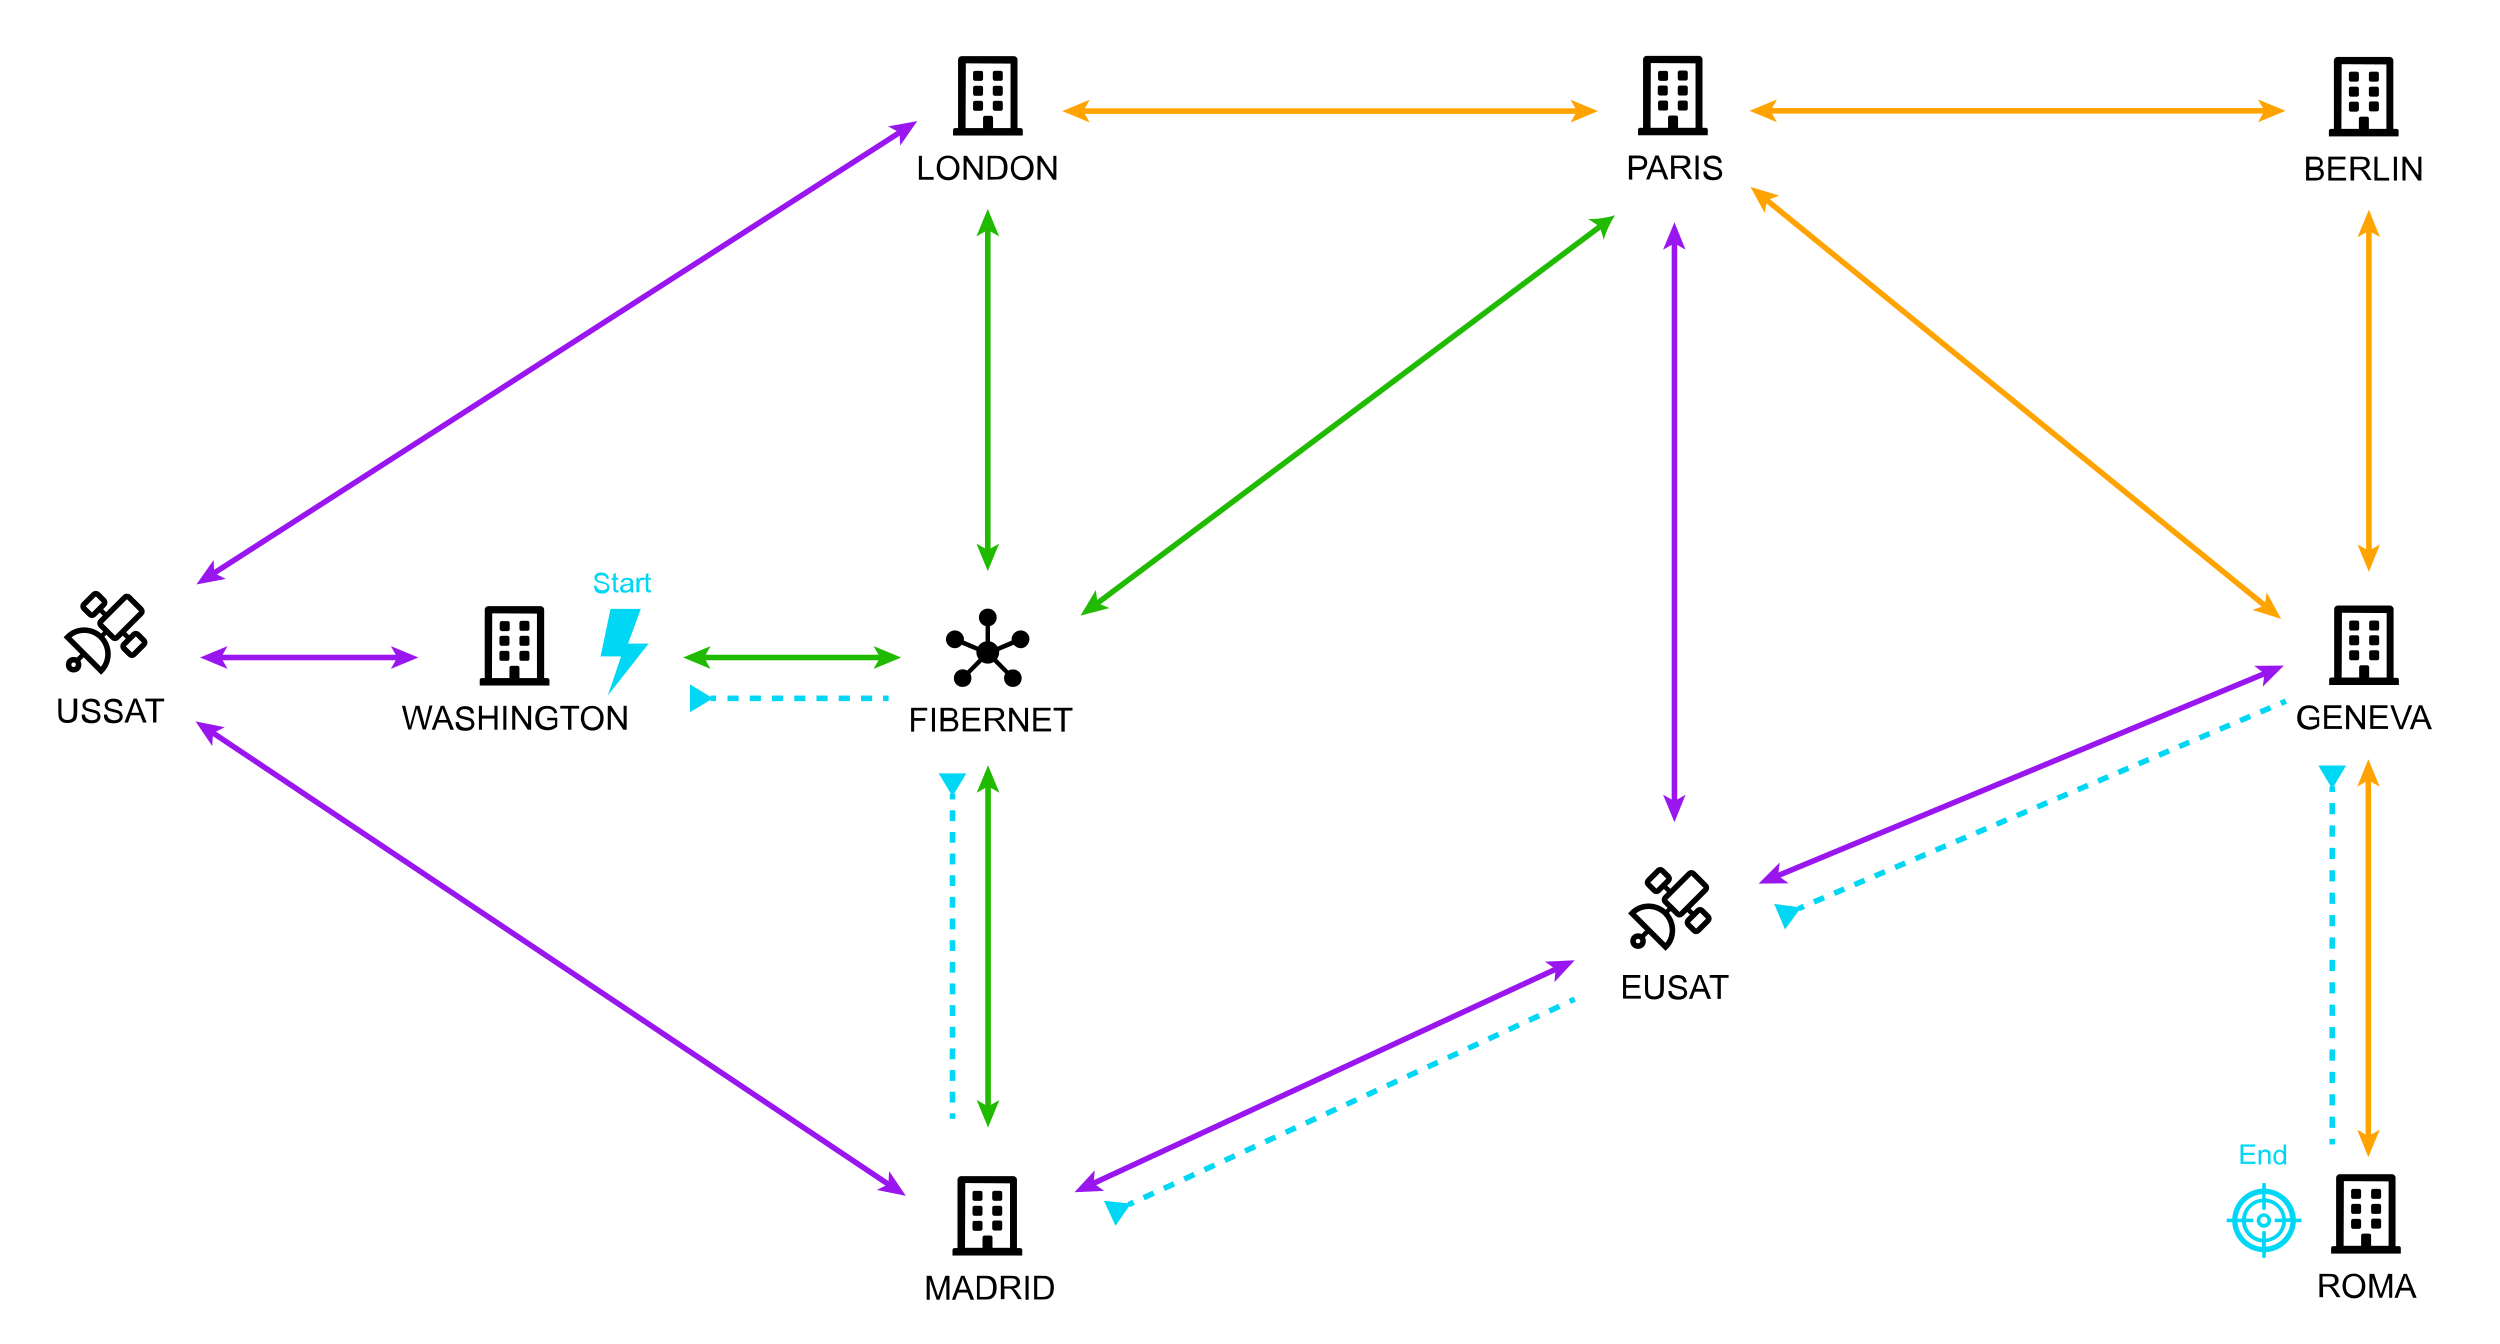 <?xml version="1.0" encoding="utf-8"?>
<!-- Generator: Adobe Illustrator 23.0.3, SVG Export Plug-In . SVG Version: 6.00 Build 0)  -->
<svg version="1.1" id="OBJECTS" xmlns="http://www.w3.org/2000/svg" xmlns:xlink="http://www.w3.org/1999/xlink" x="0px" y="0px"
	 viewBox="0 0 900 484" style="enable-background:new 0 0 900 484;" xml:space="preserve">
<style type="text/css">
	.st0{fill:none;stroke:#000000;stroke-width:2;stroke-miterlimit:10;}
	.st1{fill:#00D7F4;}
	.st2{enable-background:new    ;}
	.st3{fill:none;stroke:#9A16EF;stroke-width:2;stroke-miterlimit:10;}
	.st4{fill:#9A16EF;}
	.st5{fill:none;stroke:#FFA300;stroke-width:2;stroke-miterlimit:10;}
	.st6{fill:#FFA300;}
	.st7{fill:none;stroke:#20BA00;stroke-width:2;stroke-miterlimit:10;}
	.st8{fill:#20BA00;}
	.st9{fill:none;stroke:#00D7F4;stroke-width:2;stroke-miterlimit:10;}
	.st10{fill:none;stroke:#00D7F4;stroke-width:2;stroke-miterlimit:10;stroke-dasharray:4.02,4.02;}
	.st11{fill:none;stroke:#00D7F4;stroke-width:2;stroke-miterlimit:10;stroke-dasharray:3.897,3.897;}
	.st12{fill:none;stroke:#00D7F4;stroke-width:2;stroke-miterlimit:10;stroke-dasharray:3.97,3.97;}
	.st13{fill:none;stroke:#00D7F4;stroke-width:2;stroke-miterlimit:10;stroke-dasharray:4.032,4.032;}
	.st14{fill:none;stroke:#00D7F4;stroke-width:2;stroke-miterlimit:10;stroke-dasharray:4.005,4.005;}
</style>
<title>details-2-office-team-work</title>
<g>
	<g>
		<path class="st0" d="M30.2,219l2.2,2.2c0.4,0.4,1,0.4,1.4,0l3.6-3.6c0.4-0.4,0.4-1,0-1.4l-2.2-2.2c-0.4-0.4-1-0.4-1.4,0l-3.6,3.6
			C29.8,218,29.8,218.6,30.2,219z"/>
		<path class="st0" d="M36.3,225.1l4.4,4.4c0.4,0.4,1,0.4,1.4,0l8.7-8.7c0.4-0.4,0.4-1,0-1.4l-4.4-4.4c-0.4-0.4-1-0.4-1.4,0
			l-8.7,8.7C35.9,224.1,35.9,224.7,36.3,225.1z"/>
		<path class="st0" d="M44.6,233.4l2.2,2.2c0.4,0.4,1,0.4,1.4,0l3.6-3.6c0.4-0.4,0.4-1,0-1.4l-2.2-2.2c-0.4-0.4-1-0.4-1.4,0
			l-3.6,3.6C44.2,232.4,44.2,233,44.6,233.4z"/>
	</g>
	<rect x="36.2" y="218.7" transform="matrix(0.707 -0.707 0.707 0.707 -145.033 90.759)" width="1.7" height="3.5"/>
	<rect x="44.5" y="227" transform="matrix(0.707 -0.707 0.707 0.707 -148.48 99.064)" width="1.7" height="3.5"/>
	<rect x="35.5" y="227.6" transform="matrix(0.707 -0.707 0.707 0.707 -150.569 93.27)" width="3.6" height="1.6"/>
	<path class="st0" d="M36.4,229.4c-3.4-3.4-8.8-3.4-12.1,0l12.1,12.1C39.7,238.2,39.7,232.8,36.4,229.4z"/>
	<rect x="27.7" y="235.4" transform="matrix(0.707 -0.707 0.707 0.707 -158.461 89.972)" width="3.4" height="1.7"/>
	<circle class="st0" cx="26.5" cy="239.3" r="1.8"/>
</g>
<path class="st1" d="M815,442c-1.4,0-2.6-1.2-2.6-2.6s1.2-2.6,2.6-2.6c1.4,0,2.6,1.2,2.6,2.6S816.5,442,815,442z M815,438
	c-0.7,0-1.3,0.6-1.3,1.3c0,0.7,0.6,1.3,1.3,1.3s1.3-0.6,1.3-1.3S815.7,438,815,438z"/>
<path class="st1" d="M826.5,438.7c-0.3-5.8-5-10.4-10.8-10.8v-2h-1.3v2c-5.8,0.3-10.4,5-10.8,10.8h-2v1.3h2
	c0.3,5.8,5,10.4,10.8,10.8v2h1.3v-2c5.8-0.3,10.4-5,10.8-10.8h2v-1.3H826.5z M821.6,440c-0.3,3.1-2.8,5.6-5.9,5.9v-2.7h-1.3v2.7
	c-3.1-0.3-5.6-2.8-5.9-5.9h2.7v-1.3h-2.7c0.3-3.1,2.8-5.6,5.9-5.9v2.7h1.3v-2.7c3.1,0.3,5.6,2.8,5.9,5.9h-2.7v1.3H821.6z
	 M814.4,429.9v1.6c-3.9,0.3-6.9,3.4-7.3,7.2h-1.6C805.9,434,809.6,430.2,814.4,429.9z M805.5,440h1.6c0.3,3.9,3.4,6.9,7.2,7.3v1.6
	C809.6,448.5,805.9,444.7,805.5,440z M815.7,448.8v-1.6c3.9-0.3,6.9-3.4,7.3-7.3h1.6C824.2,444.7,820.4,448.5,815.7,448.8z
	 M822.9,438.7c-0.3-3.9-3.4-6.9-7.3-7.3v-1.6c4.7,0.3,8.5,4.1,8.8,8.8h-1.5V438.7z"/>
<path d="M370.4,228.9c-0.7-1.6-2.5-2.4-4.2-1.7c-1.4,0.6-2.2,2-2,3.4l-5.1,2.2c-0.6-1-1.6-1.7-2.7-1.9v-5.5c1.4-0.4,2.4-1.6,2.4-3.1
	c0-1.8-1.4-3.2-3.2-3.2l0,0c-1.8,0-3.2,1.4-3.2,3.2c0,1.5,1,2.7,2.4,3.1v5.5c-1.2,0.2-2.1,0.9-2.7,1.9l-5.1-2.2
	c0.2-1.4-0.6-2.8-2-3.4c-1.6-0.7-3.5,0.1-4.2,1.7s0.1,3.5,1.7,4.2c1.4,0.6,2.9,0.1,3.7-1l5.3,2.2c0,0.2,0,0.4,0,0.5
	c0,0.9,0.3,1.7,0.8,2.4l-4.1,4.2c-1.2-0.7-2.8-0.6-3.9,0.5c-1.2,1.2-1.2,3.3,0,4.5s3.3,1.2,4.5,0c1-1,1.2-2.6,0.5-3.9l4.2-4.2
	c0.6,0.4,1.3,0.6,2,0.6c0,0,0,0,0.1,0s0,0,0.1,0c0.7,0,1.4-0.2,2-0.6l4.2,4.2c-0.7,1.2-0.6,2.8,0.5,3.9c1.2,1.2,3.3,1.2,4.5,0
	s1.2-3.3,0-4.5c-1-1-2.6-1.2-3.9-0.5l-4.1-4.2c0.5-0.7,0.8-1.5,0.8-2.4c0-0.2,0-0.4,0-0.5l5.3-2.2c0.8,1.1,2.4,1.6,3.7,1
	C370.2,232.3,371,230.5,370.4,228.9z"/>
<path class="st1" d="M218.8,250.4l4.8-14.1h-7.4l3.6-17.1h10.9l-4.6,12.5h7.4L218.8,250.4z"/>
<g class="st2">
	<path d="M26.7,251.5h1.1v5c0,0.9-0.1,1.5-0.3,2.1s-0.5,0.9-1.1,1.2s-1.2,0.5-2,0.5s-1.5-0.1-2-0.4s-0.9-0.7-1.1-1.2
		s-0.3-1.2-0.3-2.2v-5h1.1v5c0,0.7,0.1,1.3,0.2,1.6s0.4,0.6,0.7,0.8s0.8,0.3,1.2,0.3c0.8,0,1.4-0.2,1.8-0.6s0.5-1.1,0.5-2.2v-4.9
		L26.7,251.5L26.7,251.5z"/>
	<path d="M29.4,257.3l1.1-0.1c0.1,0.4,0.2,0.8,0.4,1.1s0.5,0.5,0.9,0.7c0.4,0.2,0.8,0.3,1.3,0.3c0.4,0,0.8-0.1,1.1-0.2
		s0.6-0.3,0.7-0.5s0.2-0.5,0.2-0.7c0-0.3-0.1-0.5-0.2-0.7s-0.4-0.4-0.8-0.5c-0.2-0.1-0.7-0.2-1.5-0.4s-1.3-0.4-1.7-0.5
		c-0.4-0.2-0.7-0.5-0.9-0.8s-0.3-0.7-0.3-1.1s0.1-0.8,0.4-1.2s0.6-0.7,1.1-0.9s1-0.3,1.6-0.3s1.2,0.1,1.7,0.3s0.9,0.5,1.1,0.9
		s0.4,0.8,0.4,1.4l-1.1,0.1c-0.1-0.5-0.3-1-0.6-1.2s-0.8-0.4-1.5-0.4s-1.2,0.1-1.5,0.4s-0.5,0.6-0.5,0.9s0.1,0.6,0.3,0.8
		c0.2,0.2,0.8,0.4,1.7,0.6s1.6,0.4,1.9,0.5c0.5,0.2,0.9,0.5,1.1,0.9s0.4,0.8,0.4,1.2c0,0.5-0.1,0.9-0.4,1.3s-0.6,0.7-1.1,0.9
		s-1,0.3-1.7,0.3c-0.8,0-1.4-0.1-2-0.3s-0.9-0.6-1.2-1S29.4,257.9,29.4,257.3z"/>
	<path d="M37.4,257.3l1.1-0.1c0.1,0.4,0.2,0.8,0.4,1.1s0.5,0.5,0.9,0.7s0.8,0.3,1.3,0.3c0.4,0,0.8-0.1,1.1-0.2s0.6-0.3,0.7-0.5
		s0.2-0.5,0.2-0.7c0-0.3-0.1-0.5-0.2-0.7s-0.4-0.4-0.8-0.5c-0.2-0.1-0.7-0.2-1.5-0.4s-1.3-0.4-1.7-0.5c-0.4-0.2-0.7-0.5-0.9-0.8
		s-0.3-0.7-0.3-1.1s0.1-0.8,0.4-1.2s0.6-0.7,1.1-0.9s1-0.3,1.6-0.3s1.2,0.1,1.7,0.3s0.9,0.5,1.1,0.9s0.4,0.8,0.4,1.4l-1.1,0.1
		c-0.1-0.5-0.3-1-0.6-1.2s-0.8-0.4-1.5-0.4s-1.2,0.1-1.5,0.4s-0.5,0.6-0.5,0.9s0.1,0.6,0.3,0.8s0.8,0.4,1.7,0.6s1.6,0.4,1.9,0.5
		c0.5,0.2,0.9,0.5,1.1,0.9s0.4,0.8,0.4,1.2c0,0.5-0.1,0.9-0.4,1.3s-0.6,0.7-1.1,0.9s-1,0.3-1.7,0.3c-0.8,0-1.4-0.1-2-0.3
		s-0.9-0.6-1.2-1S37.4,257.9,37.4,257.3z"/>
	<path d="M44.8,260.1l3.3-8.6h1.2l3.5,8.6h-1.3l-1-2.6H47l-0.9,2.6H44.8z M47.3,256.6h2.9l-0.9-2.4c-0.3-0.7-0.5-1.3-0.6-1.8
		c-0.1,0.6-0.3,1.1-0.5,1.6L47.3,256.6z"/>
	<path d="M55.1,260.1v-7.6h-2.8v-1h6.8v1h-2.8v7.6H55.1z"/>
</g>
<path d="M350.3,28.4v-2.2c0-0.4,0.3-0.7,0.7-0.7h2.2c0.4,0,0.7,0.3,0.7,0.7v2.2c0,0.4-0.3,0.7-0.7,0.7H351
	C350.6,29.1,350.3,28.8,350.3,28.4z M358.1,29.1h2.2c0.4,0,0.7-0.3,0.7-0.7v-2.2c0-0.4-0.3-0.7-0.7-0.7h-2.2c-0.4,0-0.7,0.3-0.7,0.7
	v2.2C357.5,28.8,357.8,29.1,358.1,29.1z M351,34.5h2.2c0.4,0,0.7-0.3,0.7-0.7v-2.2c0-0.4-0.3-0.7-0.7-0.7H351
	c-0.4,0-0.7,0.3-0.7,0.7v2.2C350.3,34.2,350.6,34.5,351,34.5z M358.1,34.5h2.2c0.4,0,0.7-0.3,0.7-0.7v-2.2c0-0.4-0.3-0.7-0.7-0.7
	h-2.2c-0.4,0-0.7,0.3-0.7,0.7v2.2C357.5,34.2,357.8,34.5,358.1,34.5z M353.9,39.2V37c0-0.4-0.3-0.7-0.7-0.7H351
	c-0.4,0-0.7,0.3-0.7,0.7v2.2c0,0.4,0.3,0.7,0.7,0.7h2.2C353.6,39.9,353.9,39.5,353.9,39.2z M358.1,39.9h2.2c0.4,0,0.7-0.3,0.7-0.7
	V37c0-0.4-0.3-0.7-0.7-0.7h-2.2c-0.4,0-0.7,0.3-0.7,0.7v2.2C357.5,39.5,357.8,39.9,358.1,39.9z M368.2,46.8v2h-25.1v-2
	c0-0.4,0.3-0.7,0.7-0.7h1.1V21.5c0-0.7,0.6-1.3,1.3-1.3H365c0.7,0,1.3,0.6,1.3,1.3v24.6h1.1C367.9,46.1,368.2,46.4,368.2,46.8z
	 M347.6,46.1h6.3v-3.7c0-0.4,0.3-0.7,0.7-0.7h2.2c0.4,0,0.7,0.3,0.7,0.7v3.7h6.3V22.9l-16.1-0.1L347.6,46.1z"/>
<g class="st2">
	<path d="M330.8,64.7v-8.6h1.1v7.6h4.2v1H330.8z"/>
	<path d="M337.2,60.5c0-1.4,0.4-2.5,1.1-3.3s1.8-1.2,3-1.2c0.8,0,1.5,0.2,2.1,0.6s1.1,0.9,1.5,1.6s0.5,1.4,0.5,2.3s-0.2,1.7-0.5,2.3
		s-0.8,1.2-1.5,1.6c-0.7,0.4-1.3,0.5-2.1,0.5c-0.8,0-1.5-0.2-2.2-0.6s-1.1-0.9-1.4-1.6S337.2,61.3,337.2,60.5z M338.4,60.5
		c0,1,0.3,1.9,0.8,2.4s1.3,0.9,2.1,0.9c0.9,0,1.6-0.3,2.1-0.9s0.8-1.5,0.8-2.6c0-0.7-0.1-1.3-0.4-1.8s-0.6-0.9-1-1.2s-1-0.4-1.5-0.4
		c-0.8,0-1.5,0.3-2.1,0.8S338.4,59.2,338.4,60.5z"/>
	<path d="M346.9,64.7v-8.6h1.2l4.5,6.7v-6.7h1.1v8.6h-1.2l-4.5-6.8v6.8H346.9z"/>
	<path d="M355.6,64.7v-8.6h3c0.7,0,1.2,0,1.5,0.1c0.5,0.1,0.9,0.3,1.3,0.6c0.5,0.4,0.8,0.9,1,1.5s0.3,1.3,0.3,2s-0.1,1.2-0.2,1.7
		s-0.3,0.9-0.6,1.3s-0.5,0.6-0.8,0.8s-0.6,0.3-1,0.4s-0.9,0.1-1.4,0.1L355.6,64.7L355.6,64.7z M356.7,63.7h1.8c0.6,0,1-0.1,1.3-0.2
		s0.6-0.3,0.8-0.4c0.3-0.3,0.5-0.6,0.6-1.1s0.2-1,0.2-1.7c0-0.9-0.1-1.6-0.4-2.1s-0.7-0.8-1.1-1c-0.3-0.1-0.8-0.2-1.5-0.2h-1.8v6.7
		H356.7z"/>
	<path d="M363.9,60.5c0-1.4,0.4-2.5,1.1-3.3s1.8-1.2,3-1.2c0.8,0,1.5,0.2,2.1,0.6s1.1,0.9,1.5,1.6s0.5,1.4,0.5,2.3s-0.2,1.7-0.5,2.3
		s-0.8,1.2-1.5,1.6c-0.7,0.4-1.3,0.5-2.1,0.5c-0.8,0-1.5-0.2-2.2-0.6s-1.1-0.9-1.4-1.6S363.9,61.3,363.9,60.5z M365,60.5
		c0,1,0.3,1.9,0.8,2.4s1.3,0.9,2.1,0.9c0.9,0,1.6-0.3,2.1-0.9s0.8-1.5,0.8-2.6c0-0.7-0.1-1.3-0.4-1.8s-0.6-0.9-1-1.2s-1-0.4-1.5-0.4
		c-0.8,0-1.5,0.3-2.1,0.8S365,59.2,365,60.5z"/>
	<path d="M373.5,64.7v-8.6h1.2l4.5,6.7v-6.7h1.1v8.6h-1.2l-4.5-6.8v6.8H373.5z"/>
</g>
<path d="M596.9,28.4v-2.2c0-0.4,0.3-0.7,0.7-0.7h2.2c0.4,0,0.7,0.3,0.7,0.7v2.2c0,0.4-0.3,0.7-0.7,0.7h-2.2
	C597.2,29,596.9,28.7,596.9,28.4z M604.7,29h2.2c0.4,0,0.7-0.3,0.7-0.7v-2.2c0-0.4-0.3-0.7-0.7-0.7h-2.2c-0.4,0-0.7,0.3-0.7,0.7v2.2
	C604,28.7,604.3,29,604.7,29z M597.5,34.4h2.2c0.4,0,0.7-0.3,0.7-0.7v-2.2c0-0.4-0.3-0.7-0.7-0.7h-2.2c-0.4,0-0.7,0.3-0.7,0.7v2.2
	C596.9,34.1,597.2,34.4,597.5,34.4z M604.7,34.4h2.2c0.4,0,0.7-0.3,0.7-0.7v-2.2c0-0.4-0.3-0.7-0.7-0.7h-2.2c-0.4,0-0.7,0.3-0.7,0.7
	v2.2C604,34.1,604.3,34.4,604.7,34.4z M600.5,39.1v-2.2c0-0.4-0.3-0.7-0.7-0.7h-2.2c-0.4,0-0.7,0.3-0.7,0.7v2.2
	c0,0.4,0.3,0.7,0.7,0.7h2.2C600.2,39.8,600.5,39.5,600.5,39.1z M604.7,39.8h2.2c0.4,0,0.7-0.3,0.7-0.7v-2.2c0-0.4-0.3-0.7-0.7-0.7
	h-2.2c-0.4,0-0.7,0.3-0.7,0.7v2.2C604,39.5,604.3,39.8,604.7,39.8z M614.8,46.7v2h-25.1v-2c0-0.4,0.3-0.7,0.7-0.7h1.1V21.4
	c0-0.7,0.6-1.3,1.3-1.3h18.8c0.7,0,1.3,0.6,1.3,1.3V46h1.1C614.5,46,614.8,46.3,614.8,46.7z M594.2,46h6.3v-3.7
	c0-0.4,0.3-0.7,0.7-0.7h2.2c0.4,0,0.7,0.3,0.7,0.7V46h6.3V22.8l-16.1-0.1L594.2,46z"/>
<g class="st2">
	<path d="M586.4,64.6V56h3.2c0.6,0,1,0,1.3,0.1c0.4,0.1,0.8,0.2,1.1,0.4s0.5,0.5,0.7,0.8s0.3,0.7,0.3,1.2c0,0.7-0.2,1.3-0.7,1.9
		s-1.3,0.8-2.5,0.8h-2.2v3.5L586.4,64.6L586.4,64.6L586.4,64.6z M587.6,60.1h2.2c0.7,0,1.3-0.1,1.6-0.4s0.5-0.7,0.5-1.2
		c0-0.4-0.1-0.7-0.3-0.9s-0.4-0.4-0.7-0.5c-0.2-0.1-0.5-0.1-1.1-0.1h-2.2V60.1z"/>
	<path d="M592.6,64.6l3.3-8.6h1.2l3.5,8.6h-1.3l-1-2.6h-3.6l-0.9,2.6H592.6z M595.1,61.1h2.9l-0.9-2.4c-0.3-0.7-0.5-1.3-0.6-1.8
		c-0.1,0.6-0.3,1.1-0.5,1.6L595.1,61.1z"/>
	<path d="M601.6,64.6V56h3.8c0.8,0,1.3,0.1,1.7,0.2s0.7,0.4,1,0.8s0.4,0.8,0.4,1.3c0,0.6-0.2,1.1-0.6,1.5s-1,0.7-1.8,0.8
		c0.3,0.1,0.5,0.3,0.7,0.4c0.3,0.3,0.6,0.7,0.9,1.1l1.5,2.3h-1.4l-1.1-1.8c-0.3-0.5-0.6-0.9-0.8-1.2s-0.4-0.5-0.6-0.6
		s-0.3-0.2-0.5-0.2c-0.1,0-0.3,0-0.6,0h-1.3v3.8h-1.3L601.6,64.6L601.6,64.6z M602.7,59.8h2.4c0.5,0,0.9-0.1,1.2-0.2
		s0.5-0.3,0.7-0.5s0.2-0.5,0.2-0.8c0-0.4-0.1-0.7-0.4-1s-0.8-0.4-1.4-0.4h-2.7V59.8z"/>
	<path d="M610.4,64.6V56h1.1v8.6H610.4z"/>
	<path d="M613.2,61.8l1.1-0.1c0.1,0.4,0.2,0.8,0.4,1.1s0.5,0.5,0.9,0.7s0.8,0.3,1.3,0.3c0.4,0,0.8-0.1,1.1-0.2s0.6-0.3,0.7-0.5
		s0.2-0.5,0.2-0.7c0-0.3-0.1-0.5-0.2-0.7s-0.4-0.4-0.8-0.5c-0.2-0.1-0.7-0.2-1.5-0.4s-1.3-0.4-1.7-0.5c-0.4-0.2-0.7-0.5-0.9-0.8
		s-0.3-0.7-0.3-1.1s0.1-0.8,0.4-1.2s0.6-0.7,1.1-0.9s1-0.3,1.6-0.3s1.2,0.1,1.7,0.3s0.9,0.5,1.1,0.9s0.4,0.8,0.4,1.4l-1.1,0.1
		c-0.1-0.5-0.3-1-0.6-1.2s-0.8-0.4-1.5-0.4s-1.2,0.1-1.5,0.4s-0.5,0.6-0.5,0.9s0.1,0.6,0.3,0.8s0.8,0.4,1.7,0.6s1.6,0.4,1.9,0.5
		c0.5,0.2,0.9,0.5,1.1,0.9s0.4,0.8,0.4,1.2c0,0.5-0.1,0.9-0.4,1.3c-0.3,0.4-0.6,0.7-1.1,0.9s-1,0.3-1.7,0.3c-0.8,0-1.4-0.1-2-0.3
		s-0.9-0.6-1.2-1S613.2,62.4,613.2,61.8z"/>
</g>
<path d="M845.6,28.7v-2.2c0-0.4,0.3-0.7,0.7-0.7h2.2c0.4,0,0.7,0.3,0.7,0.7v2.2c0,0.4-0.3,0.7-0.7,0.7h-2.2
	C845.9,29.4,845.6,29.1,845.6,28.7z M853.5,29.4h2.2c0.4,0,0.7-0.3,0.7-0.7v-2.2c0-0.4-0.3-0.7-0.7-0.7h-2.2c-0.4,0-0.7,0.3-0.7,0.7
	v2.2C852.8,29.1,853.1,29.4,853.5,29.4z M846.3,34.8h2.2c0.4,0,0.7-0.3,0.7-0.7v-2.2c0-0.4-0.3-0.7-0.7-0.7h-2.2
	c-0.4,0-0.7,0.3-0.7,0.7v2.2C845.6,34.5,845.9,34.8,846.3,34.8z M853.5,34.8h2.2c0.4,0,0.7-0.3,0.7-0.7v-2.2c0-0.4-0.3-0.7-0.7-0.7
	h-2.2c-0.4,0-0.7,0.3-0.7,0.7v2.2C852.8,34.5,853.1,34.8,853.5,34.8z M849.2,39.5v-2.2c0-0.4-0.3-0.7-0.7-0.7h-2.2
	c-0.4,0-0.7,0.3-0.7,0.7v2.2c0,0.4,0.3,0.7,0.7,0.7h2.2C848.9,40.1,849.2,39.8,849.2,39.5z M853.5,40.1h2.2c0.4,0,0.7-0.3,0.7-0.7
	v-2.2c0-0.4-0.3-0.7-0.7-0.7h-2.2c-0.4,0-0.7,0.3-0.7,0.7v2.2C852.8,39.8,853.1,40.1,853.5,40.1z M863.5,47.1v2h-25.1v-2
	c0-0.4,0.3-0.7,0.7-0.7h1.1V21.8c0-0.7,0.6-1.3,1.3-1.3h18.8c0.7,0,1.3,0.6,1.3,1.3v24.6h1.1C863.2,46.4,863.5,46.7,863.5,47.1z
	 M842.9,46.4h6.3v-3.7c0-0.4,0.3-0.7,0.7-0.7h2.2c0.4,0,0.7,0.3,0.7,0.7v3.7h6.3V23.2L843,23.1L842.9,46.4z"/>
<g class="st2">
	<path d="M830.2,65v-8.6h3.2c0.7,0,1.2,0.1,1.6,0.3s0.7,0.4,0.9,0.8s0.3,0.7,0.3,1.1s-0.1,0.7-0.3,1s-0.5,0.6-0.9,0.8
		c0.5,0.2,0.9,0.4,1.2,0.8s0.4,0.8,0.4,1.3c0,0.4-0.1,0.8-0.3,1.1s-0.4,0.6-0.6,0.8s-0.6,0.3-0.9,0.4S834,65,833.4,65H830.2z
		 M831.3,60h1.9c0.5,0,0.9,0,1.1-0.1c0.3-0.1,0.5-0.2,0.7-0.4s0.2-0.4,0.2-0.8c0-0.3-0.1-0.5-0.2-0.8s-0.3-0.4-0.6-0.4
		s-0.7-0.1-1.3-0.1h-1.7V60H831.3z M831.3,64h2.1c0.4,0,0.6,0,0.8,0c0.3,0,0.5-0.1,0.7-0.2s0.3-0.3,0.4-0.5s0.2-0.5,0.2-0.7
		c0-0.3-0.1-0.6-0.2-0.8s-0.4-0.4-0.7-0.5s-0.7-0.1-1.3-0.1h-2V64z"/>
	<path d="M838.2,65v-8.6h6.2v1h-5.1V60h4.8v1h-4.8v3h5.3v1H838.2z"/>
	<path d="M846.2,65v-8.6h3.8c0.8,0,1.3,0.1,1.7,0.2s0.7,0.4,1,0.8s0.4,0.8,0.4,1.3c0,0.6-0.2,1.1-0.6,1.5s-1,0.7-1.8,0.8
		c0.3,0.1,0.5,0.3,0.7,0.4c0.3,0.3,0.6,0.7,0.9,1.1l1.5,2.3h-1.4l-1.1-1.8c-0.3-0.5-0.6-0.9-0.8-1.2s-0.4-0.5-0.6-0.6
		s-0.3-0.2-0.5-0.2c-0.1,0-0.3,0-0.6,0h-1.3v4H846.2z M847.4,60.2h2.4c0.5,0,0.9-0.1,1.2-0.2s0.5-0.3,0.7-0.5s0.2-0.5,0.2-0.8
		c0-0.4-0.1-0.7-0.4-1s-0.8-0.4-1.4-0.4h-2.7V60.2z"/>
	<path d="M854.8,65v-8.6h1.1V64h4.2v1H854.8z"/>
	<path d="M861.8,65v-8.6h1.1V65H861.8z"/>
	<path d="M864.9,65v-8.6h1.2l4.5,6.7v-6.7h1.1V65h-1.2l-4.5-6.8V65H864.9z"/>
</g>
<path d="M350.1,431.6v-2.2c0-0.4,0.3-0.7,0.7-0.7h2.2c0.4,0,0.7,0.3,0.7,0.7v2.2c0,0.4-0.3,0.7-0.7,0.7h-2.2
	C350.4,432.3,350.1,432,350.1,431.6z M357.9,432.3h2.2c0.4,0,0.7-0.3,0.7-0.7v-2.2c0-0.4-0.3-0.7-0.7-0.7h-2.2
	c-0.4,0-0.7,0.3-0.7,0.7v2.2C357.3,432,357.6,432.3,357.9,432.3z M350.8,437.7h2.2c0.4,0,0.7-0.3,0.7-0.7v-2.2
	c0-0.4-0.3-0.7-0.7-0.7h-2.2c-0.4,0-0.7,0.3-0.7,0.7v2.2C350.1,437.4,350.4,437.7,350.8,437.7z M357.9,437.7h2.2
	c0.4,0,0.7-0.3,0.7-0.7v-2.2c0-0.4-0.3-0.7-0.7-0.7h-2.2c-0.4,0-0.7,0.3-0.7,0.7v2.2C357.3,437.4,357.6,437.7,357.9,437.7z
	 M353.7,442.4v-2.2c0-0.4-0.3-0.7-0.7-0.7h-2.2c-0.4,0-0.7,0.3-0.7,0.7v2.2c0,0.4,0.3,0.7,0.7,0.7h2.2
	C353.4,443,353.7,442.7,353.7,442.4z M357.9,443h2.2c0.4,0,0.7-0.3,0.7-0.7v-2.2c0-0.4-0.3-0.7-0.7-0.7h-2.2c-0.4,0-0.7,0.3-0.7,0.7
	v2.2C357.3,442.7,357.6,443,357.9,443z M368,450v2h-25.1v-2c0-0.4,0.3-0.7,0.7-0.7h1.1v-24.6c0-0.7,0.6-1.3,1.3-1.3h18.8
	c0.7,0,1.3,0.6,1.3,1.3v24.6h1.1C367.7,449.3,368,449.6,368,450z M347.4,449.2h6.3v-3.7c0-0.4,0.3-0.7,0.7-0.7h2.2
	c0.4,0,0.7,0.3,0.7,0.7v3.7h6.3V426l-16.1-0.1L347.4,449.2z"/>
<g class="st2">
	<path d="M333.6,467.9v-8.6h1.7l2,6.1c0.2,0.6,0.3,1,0.4,1.3c0.1-0.3,0.3-0.8,0.5-1.4l2.1-6h1.5v8.6h-1.1v-7.2l-2.5,7.2h-1l-2.5-7.3
		v7.3H333.6z"/>
	<path d="M342.7,467.9l3.3-8.6h1.2l3.5,8.6h-1.3l-1-2.6h-3.6l-0.9,2.6H342.7z M345.2,464.3h2.9l-0.9-2.4c-0.3-0.7-0.5-1.3-0.6-1.8
		c-0.1,0.6-0.3,1.1-0.5,1.6L345.2,464.3z"/>
	<path d="M351.7,467.9v-8.6h3c0.7,0,1.2,0,1.5,0.1c0.5,0.1,0.9,0.3,1.3,0.6c0.5,0.4,0.8,0.9,1,1.5s0.3,1.3,0.3,2s-0.1,1.2-0.2,1.7
		s-0.3,0.9-0.6,1.3s-0.5,0.6-0.8,0.8s-0.6,0.3-1,0.4s-0.9,0.1-1.4,0.1h-3.1L351.7,467.9L351.7,467.9z M352.8,466.9h1.8
		c0.6,0,1-0.1,1.3-0.2s0.6-0.3,0.8-0.4c0.3-0.3,0.5-0.6,0.6-1.1s0.2-1,0.2-1.7c0-0.9-0.1-1.6-0.4-2.1s-0.7-0.8-1.1-1
		c-0.3-0.1-0.8-0.2-1.5-0.2h-1.8v6.7L352.8,466.9L352.8,466.9z"/>
	<path d="M360.3,467.9v-8.6h3.8c0.8,0,1.3,0.1,1.7,0.2s0.7,0.4,1,0.8s0.4,0.8,0.4,1.3c0,0.6-0.2,1.1-0.6,1.5s-1,0.7-1.8,0.8
		c0.3,0.1,0.5,0.3,0.7,0.4c0.3,0.3,0.6,0.7,0.9,1.1l1.5,2.3h-1.4l-1.1-1.8c-0.3-0.5-0.6-0.9-0.8-1.2s-0.4-0.5-0.6-0.6
		s-0.3-0.2-0.5-0.2c-0.1,0-0.3,0-0.6,0h-1.3v3.8h-1.3L360.3,467.9L360.3,467.9z M361.5,463.1h2.4c0.5,0,0.9-0.1,1.2-0.2
		s0.5-0.3,0.7-0.5s0.2-0.5,0.2-0.8c0-0.4-0.1-0.7-0.4-1s-0.8-0.4-1.4-0.4h-2.7L361.5,463.1L361.5,463.1z"/>
	<path d="M369.2,467.9v-8.6h1.1v8.6H369.2z"/>
	<path d="M372.3,467.9v-8.6h3c0.7,0,1.2,0,1.5,0.1c0.5,0.1,0.9,0.3,1.3,0.6c0.5,0.4,0.8,0.9,1,1.5s0.3,1.3,0.3,2s-0.1,1.2-0.2,1.7
		s-0.3,0.9-0.6,1.3s-0.5,0.6-0.8,0.8s-0.6,0.3-1,0.4s-0.9,0.1-1.4,0.1h-3.1L372.3,467.9L372.3,467.9z M373.5,466.9h1.8
		c0.6,0,1-0.1,1.3-0.2s0.6-0.3,0.8-0.4c0.3-0.3,0.5-0.6,0.6-1.1s0.2-1,0.2-1.7c0-0.9-0.1-1.6-0.4-2.1s-0.7-0.8-1.1-1
		c-0.3-0.1-0.8-0.2-1.5-0.2h-1.8v6.7L373.5,466.9L373.5,466.9z"/>
</g>
<path d="M846.4,430.9v-2.2c0-0.4,0.3-0.7,0.7-0.7h2.2c0.4,0,0.7,0.3,0.7,0.7v2.2c0,0.4-0.3,0.7-0.7,0.7h-2.2
	C846.7,431.6,846.4,431.3,846.4,430.9z M854.3,431.6h2.2c0.4,0,0.7-0.3,0.7-0.7v-2.2c0-0.4-0.3-0.7-0.7-0.7h-2.2
	c-0.4,0-0.7,0.3-0.7,0.7v2.2C853.6,431.3,853.9,431.6,854.3,431.6z M847.1,437h2.2c0.4,0,0.7-0.3,0.7-0.7v-2.2
	c0-0.4-0.3-0.7-0.7-0.7h-2.2c-0.4,0-0.7,0.3-0.7,0.7v2.2C846.4,436.7,846.7,437,847.1,437z M854.3,437h2.2c0.4,0,0.7-0.3,0.7-0.7
	v-2.2c0-0.4-0.3-0.7-0.7-0.7h-2.2c-0.4,0-0.7,0.3-0.7,0.7v2.2C853.6,436.7,853.9,437,854.3,437z M850,441.7v-2.2
	c0-0.4-0.3-0.7-0.7-0.7h-2.2c-0.4,0-0.7,0.3-0.7,0.7v2.2c0,0.4,0.3,0.7,0.7,0.7h2.2C849.7,442.3,850,442,850,441.7z M854.3,442.3
	h2.2c0.4,0,0.7-0.3,0.7-0.7v-2.2c0-0.4-0.3-0.7-0.7-0.7h-2.2c-0.4,0-0.7,0.3-0.7,0.7v2.2C853.6,442,853.9,442.3,854.3,442.3z
	 M864.3,449.3v2h-25.1v-2c0-0.4,0.3-0.7,0.7-0.7h1.1V424c0-0.7,0.6-1.3,1.3-1.3h18.8c0.7,0,1.3,0.6,1.3,1.3v24.6h1.1
	C864,448.6,864.3,448.9,864.3,449.3z M843.7,448.5h6.3v-3.7c0-0.4,0.3-0.7,0.7-0.7h2.2c0.4,0,0.7,0.3,0.7,0.7v3.7h6.3v-23.2
	l-16.1-0.1L843.7,448.5z"/>
<g class="st2">
	<path d="M835,467.2v-8.6h3.8c0.8,0,1.3,0.1,1.7,0.2s0.7,0.4,1,0.8s0.4,0.8,0.4,1.3c0,0.6-0.2,1.1-0.6,1.5s-1,0.7-1.8,0.8
		c0.3,0.1,0.5,0.3,0.7,0.4c0.3,0.3,0.6,0.7,0.9,1.1l1.5,2.3h-1.4l-1.1-1.8c-0.3-0.5-0.6-0.9-0.8-1.2s-0.4-0.5-0.6-0.6
		s-0.3-0.2-0.5-0.2c-0.1,0-0.3,0-0.6,0h-1.3v3.8H835V467.2z M836.1,462.4h2.4c0.5,0,0.9-0.1,1.2-0.2s0.5-0.3,0.7-0.5
		s0.2-0.5,0.2-0.8c0-0.4-0.1-0.7-0.4-1s-0.8-0.4-1.4-0.4h-2.7V462.4z"/>
	<path d="M843.3,463c0-1.4,0.4-2.5,1.1-3.3s1.8-1.2,3-1.2c0.8,0,1.5,0.2,2.1,0.6s1.1,0.9,1.5,1.6s0.5,1.4,0.5,2.3s-0.2,1.7-0.5,2.3
		s-0.8,1.2-1.5,1.6s-1.3,0.5-2.1,0.5s-1.5-0.2-2.2-0.6s-1.1-0.9-1.4-1.6S843.3,463.7,843.3,463z M844.5,463c0,1,0.3,1.9,0.8,2.4
		s1.3,0.9,2.1,0.9c0.9,0,1.6-0.3,2.1-0.9s0.8-1.5,0.8-2.6c0-0.7-0.1-1.3-0.4-1.8s-0.6-0.9-1-1.2s-1-0.4-1.5-0.4
		c-0.8,0-1.5,0.3-2.1,0.8S844.5,461.7,844.5,463z"/>
	<path d="M853,467.2v-8.6h1.7l2,6.1c0.2,0.6,0.3,1,0.4,1.3c0.1-0.3,0.3-0.8,0.5-1.4l2.1-6h1.5v8.6h-1.1V460l-2.5,7.2h-1l-2.5-7.3
		v7.3H853z"/>
	<path d="M862,467.2l3.3-8.6h1.2l3.5,8.6h-1.3l-1-2.6h-3.6l-0.9,2.6H862z M864.5,463.6h2.9l-0.9-2.4c-0.3-0.7-0.5-1.3-0.6-1.8
		c-0.1,0.6-0.3,1.1-0.5,1.6L864.5,463.6z"/>
</g>
<path d="M179.9,226.5v-2.2c0-0.4,0.3-0.7,0.7-0.7h2.2c0.4,0,0.7,0.3,0.7,0.7v2.2c0,0.4-0.3,0.7-0.7,0.7h-2.2
	C180.2,227.1,179.9,226.8,179.9,226.5z M187.7,227.1h2.2c0.4,0,0.7-0.3,0.7-0.7v-2.2c0-0.4-0.3-0.7-0.7-0.7h-2.2
	c-0.4,0-0.7,0.3-0.7,0.7v2.2C187,226.8,187.3,227.1,187.7,227.1z M180.5,232.5h2.2c0.4,0,0.7-0.3,0.7-0.7v-2.2
	c0-0.4-0.3-0.7-0.7-0.7h-2.2c-0.4,0-0.7,0.3-0.7,0.7v2.2C179.9,232.2,180.2,232.5,180.5,232.5z M187.7,232.5h2.2
	c0.4,0,0.7-0.3,0.7-0.7v-2.2c0-0.4-0.3-0.7-0.7-0.7h-2.2c-0.4,0-0.7,0.3-0.7,0.7v2.2C187,232.2,187.3,232.5,187.7,232.5z
	 M183.4,237.2V235c0-0.4-0.3-0.7-0.7-0.7h-2.2c-0.4,0-0.7,0.3-0.7,0.7v2.2c0,0.4,0.3,0.7,0.7,0.7h2.2
	C183.1,237.9,183.4,237.6,183.4,237.2z M187.7,237.9h2.2c0.4,0,0.7-0.3,0.7-0.7V235c0-0.4-0.3-0.7-0.7-0.7h-2.2
	c-0.4,0-0.7,0.3-0.7,0.7v2.2C187,237.6,187.3,237.9,187.7,237.9z M197.8,244.8v2h-25.1v-2c0-0.4,0.3-0.7,0.7-0.7h1.1v-24.6
	c0-0.7,0.6-1.3,1.3-1.3h18.8c0.7,0,1.3,0.6,1.3,1.3v24.6h1.1C197.4,244.1,197.8,244.4,197.8,244.8z M177.1,244.1h6.3v-3.7
	c0-0.4,0.3-0.7,0.7-0.7h2.2c0.4,0,0.7,0.3,0.7,0.7v3.7h6.3v-23.2l-16.1-0.1L177.1,244.1z"/>
<g class="st2">
	<path d="M147,262.7l-2.3-8.6h1.2l1.3,5.6c0.1,0.6,0.3,1.2,0.4,1.8c0.2-0.9,0.3-1.4,0.4-1.6l1.6-5.8h1.4l1.2,4.3
		c0.3,1.1,0.5,2.1,0.7,3c0.1-0.5,0.3-1.2,0.4-1.9l1.3-5.5h1.1l-2.4,8.6h-1.1l-1.8-6.5c-0.2-0.5-0.2-0.9-0.3-1
		c-0.1,0.4-0.2,0.7-0.3,1l-1.8,6.5h-1L147,262.7L147,262.7z"/>
	<path d="M155.4,262.7l3.3-8.6h1.2l3.5,8.6h-1.3l-1-2.6h-3.6l-0.9,2.6H155.4z M157.9,259.2h2.9l-0.9-2.4c-0.3-0.7-0.5-1.3-0.6-1.8
		c-0.1,0.6-0.3,1.1-0.5,1.6L157.9,259.2z"/>
	<path d="M164,260l1.1-0.1c0.1,0.4,0.2,0.8,0.4,1.1s0.5,0.5,0.9,0.7s0.8,0.3,1.3,0.3c0.4,0,0.8-0.1,1.1-0.2s0.6-0.3,0.7-0.5
		s0.2-0.5,0.2-0.7c0-0.3-0.1-0.5-0.2-0.7s-0.4-0.4-0.8-0.5c-0.2-0.1-0.7-0.2-1.5-0.4s-1.3-0.4-1.7-0.5c-0.4-0.2-0.7-0.5-0.9-0.8
		s-0.3-0.7-0.3-1.1s0.1-0.8,0.4-1.2s0.6-0.7,1.1-0.9s1-0.3,1.6-0.3s1.2,0.1,1.7,0.3s0.9,0.5,1.1,0.9s0.4,0.8,0.4,1.4l-1.1,0.1
		c-0.1-0.5-0.3-1-0.6-1.2s-0.8-0.4-1.5-0.4s-1.2,0.1-1.5,0.4s-0.5,0.6-0.5,0.9s0.1,0.6,0.3,0.8c0.2,0.2,0.8,0.4,1.7,0.6
		s1.6,0.4,1.9,0.5c0.5,0.2,0.9,0.5,1.1,0.9s0.4,0.8,0.4,1.2c0,0.5-0.1,0.9-0.4,1.3s-0.6,0.7-1.1,0.9s-1,0.3-1.7,0.3
		c-0.8,0-1.4-0.1-2-0.3s-0.9-0.6-1.2-1S164,260.5,164,260z"/>
	<path d="M172.4,262.7v-8.6h1.1v3.5h4.5v-3.5h1.1v8.6H178v-4h-4.5v4H172.4z"/>
	<path d="M181.2,262.7v-8.6h1.1v8.6H181.2z"/>
	<path d="M184.4,262.7v-8.6h1.2l4.5,6.7v-6.7h1.1v8.6H190l-4.5-6.8v6.8H184.4z"/>
	<path d="M197,259.4v-1h3.6v3.2c-0.6,0.4-1.1,0.8-1.7,1s-1.2,0.3-1.8,0.3c-0.8,0-1.6-0.2-2.3-0.5s-1.2-0.9-1.6-1.6s-0.5-1.4-0.5-2.3
		c0-0.8,0.2-1.6,0.5-2.3s0.9-1.3,1.5-1.6s1.4-0.5,2.3-0.5c0.6,0,1.2,0.1,1.7,0.3s0.9,0.5,1.2,0.8s0.5,0.8,0.7,1.4l-1,0.3
		c-0.1-0.4-0.3-0.8-0.5-1s-0.5-0.5-0.8-0.6s-0.8-0.2-1.2-0.2c-0.5,0-1,0.1-1.3,0.2s-0.7,0.4-0.9,0.6s-0.4,0.5-0.5,0.8
		c-0.2,0.5-0.3,1.1-0.3,1.7c0,0.8,0.1,1.4,0.4,1.9s0.6,0.9,1.2,1.1s1,0.4,1.6,0.4c0.5,0,1-0.1,1.4-0.3s0.8-0.4,1.1-0.6v-1.6H197
		V259.4z"/>
	<path d="M204.5,262.7v-7.6h-2.8v-1h6.8v1h-2.8v7.6H204.5z"/>
	<path d="M209.1,258.6c0-1.4,0.4-2.5,1.1-3.3s1.8-1.2,3-1.2c0.8,0,1.5,0.2,2.1,0.6s1.1,0.9,1.5,1.6s0.5,1.4,0.5,2.3
		s-0.2,1.7-0.5,2.3s-0.8,1.2-1.5,1.6s-1.3,0.5-2.1,0.5s-1.5-0.2-2.2-0.6s-1.1-0.9-1.4-1.6S209.1,259.3,209.1,258.6z M210.3,258.6
		c0,1,0.3,1.9,0.8,2.4s1.3,0.9,2.1,0.9c0.9,0,1.6-0.3,2.1-0.9s0.8-1.5,0.8-2.6c0-0.7-0.1-1.3-0.4-1.8s-0.6-0.9-1-1.2s-1-0.4-1.5-0.4
		c-0.8,0-1.5,0.3-2.1,0.8S210.3,257.3,210.3,258.6z"/>
	<path d="M218.8,262.7v-8.6h1.2l4.5,6.7v-6.7h1.1v8.6h-1.2l-4.5-6.8v6.8H218.8z"/>
</g>
<path d="M845.7,226.3v-2.2c0-0.4,0.3-0.7,0.7-0.7h2.2c0.4,0,0.7,0.3,0.7,0.7v2.2c0,0.4-0.3,0.7-0.7,0.7h-2.2
	C846,227,845.7,226.7,845.7,226.3z M853.6,227h2.2c0.4,0,0.7-0.3,0.7-0.7v-2.2c0-0.4-0.3-0.7-0.7-0.7h-2.2c-0.4,0-0.7,0.3-0.7,0.7
	v2.2C852.9,226.7,853.2,227,853.6,227z M846.4,232.3h2.2c0.4,0,0.7-0.3,0.7-0.7v-2.2c0-0.4-0.3-0.7-0.7-0.7h-2.2
	c-0.4,0-0.7,0.3-0.7,0.7v2.2C845.7,232,846,232.3,846.4,232.3z M853.6,232.3h2.2c0.4,0,0.7-0.3,0.7-0.7v-2.2c0-0.4-0.3-0.7-0.7-0.7
	h-2.2c-0.4,0-0.7,0.3-0.7,0.7v2.2C852.9,232,853.2,232.3,853.6,232.3z M849.3,237v-2.2c0-0.4-0.3-0.7-0.7-0.7h-2.2
	c-0.4,0-0.7,0.3-0.7,0.7v2.2c0,0.4,0.3,0.7,0.7,0.7h2.2C849,237.7,849.3,237.4,849.3,237z M853.6,237.7h2.2c0.4,0,0.7-0.3,0.7-0.7
	v-2.2c0-0.4-0.3-0.7-0.7-0.7h-2.2c-0.4,0-0.7,0.3-0.7,0.7v2.2C852.9,237.4,853.2,237.7,853.6,237.7z M863.6,244.6v2h-25.1v-2
	c0-0.4,0.3-0.7,0.7-0.7h1.1v-24.6c0-0.7,0.6-1.3,1.3-1.3h18.8c0.7,0,1.3,0.6,1.3,1.3V244h1.1C863.3,244,863.6,244.3,863.6,244.6z
	 M843,243.9h6.3v-3.7c0-0.4,0.3-0.7,0.7-0.7h2.2c0.4,0,0.7,0.3,0.7,0.7v3.7h6.3v-23.2l-16.1-0.1L843,243.9z"/>
<g class="st2">
	<path d="M831.3,259.2v-1h3.6v3.2c-0.6,0.4-1.1,0.8-1.7,1s-1.2,0.3-1.8,0.3c-0.8,0-1.6-0.2-2.3-0.5s-1.2-0.9-1.6-1.6
		s-0.5-1.4-0.5-2.3c0-0.8,0.2-1.6,0.5-2.3s0.9-1.3,1.5-1.6s1.4-0.5,2.3-0.5c0.6,0,1.2,0.1,1.7,0.3s0.9,0.5,1.2,0.8s0.5,0.8,0.7,1.4
		l-1,0.3c-0.1-0.4-0.3-0.8-0.5-1s-0.5-0.5-0.8-0.6s-0.8-0.2-1.2-0.2c-0.5,0-1,0.1-1.3,0.2s-0.7,0.4-0.9,0.6s-0.4,0.5-0.5,0.8
		c-0.2,0.5-0.3,1.1-0.3,1.7c0,0.8,0.1,1.4,0.4,1.9s0.6,0.9,1.2,1.1s1,0.4,1.6,0.4c0.5,0,1-0.1,1.4-0.3s0.8-0.4,1.1-0.6v-1.6h-2.8
		L831.3,259.2L831.3,259.2z"/>
	<path d="M836.7,262.5v-8.6h6.2v1h-5.1v2.6h4.8v1h-4.8v2.9h5.3v1h-6.4V262.5z"/>
	<path d="M844.6,262.5v-8.6h1.2l4.5,6.7v-6.7h1.1v8.6h-1.2l-4.5-6.8v6.8H844.6z"/>
	<path d="M853.3,262.5v-8.6h6.2v1h-5.1v2.6h4.8v1h-4.8v2.9h5.3v1h-6.4V262.5z"/>
	<path d="M863.8,262.5l-3.3-8.6h1.2l2.2,6.2c0.2,0.5,0.3,1,0.5,1.4c0.1-0.5,0.3-0.9,0.5-1.4l2.3-6.2h1.2l-3.4,8.6H863.8z"/>
	<path d="M867.5,262.5l3.3-8.6h1.2l3.5,8.6h-1.3l-1-2.6h-3.6l-0.9,2.6H867.5z M870,259h2.9l-0.9-2.4c-0.3-0.7-0.5-1.3-0.6-1.8
		c-0.1,0.6-0.3,1.1-0.5,1.6L870,259z"/>
</g>
<g class="st2">
	<path d="M328,263.4v-8.6h5.8v1h-4.7v2.7h4v1h-4v3.9H328z"/>
	<path d="M335.5,263.4v-8.6h1.1v8.6H335.5z"/>
	<path d="M338.6,263.4v-8.6h3.2c0.7,0,1.2,0.1,1.6,0.3s0.7,0.4,0.9,0.8c0.2,0.4,0.3,0.7,0.3,1.1s-0.1,0.7-0.3,1s-0.5,0.6-0.9,0.8
		c0.5,0.2,0.9,0.4,1.2,0.8s0.4,0.8,0.4,1.3c0,0.4-0.1,0.8-0.3,1.1s-0.4,0.6-0.6,0.8s-0.6,0.3-0.9,0.4s-0.8,0.1-1.4,0.1h-3.2
		L338.6,263.4L338.6,263.4z M339.7,258.4h1.9c0.5,0,0.9,0,1.1-0.1c0.3-0.1,0.5-0.2,0.7-0.4s0.2-0.4,0.2-0.8c0-0.3-0.1-0.5-0.2-0.8
		s-0.3-0.4-0.6-0.4s-0.7-0.1-1.3-0.1h-1.7v2.6L339.7,258.4L339.7,258.4z M339.7,262.4h2.1c0.4,0,0.6,0,0.8,0c0.3,0,0.5-0.1,0.7-0.2
		s0.3-0.3,0.4-0.5s0.2-0.5,0.2-0.7c0-0.3-0.1-0.6-0.2-0.8s-0.4-0.4-0.7-0.5s-0.7-0.1-1.3-0.1h-2V262.4z"/>
	<path d="M346.6,263.4v-8.6h6.2v1h-5.1v2.6h4.8v1h-4.8v2.9h5.3v1h-6.4V263.4z"/>
	<path d="M354.6,263.4v-8.6h3.8c0.8,0,1.3,0.1,1.7,0.2s0.7,0.4,1,0.8c0.3,0.4,0.4,0.8,0.4,1.3c0,0.6-0.2,1.1-0.6,1.5s-1,0.7-1.8,0.8
		c0.3,0.1,0.5,0.3,0.7,0.4c0.3,0.3,0.6,0.7,0.9,1.1l1.5,2.3h-1.4l-1.1-1.8c-0.3-0.5-0.6-0.9-0.8-1.2s-0.4-0.5-0.6-0.6
		s-0.3-0.2-0.5-0.2c-0.1,0-0.3,0-0.6,0h-1.3v3.8h-1.3L354.6,263.4L354.6,263.4z M355.8,258.6h2.4c0.5,0,0.9-0.1,1.2-0.2
		s0.5-0.3,0.7-0.5s0.2-0.5,0.2-0.8c0-0.4-0.1-0.7-0.4-1s-0.8-0.4-1.4-0.4h-2.7L355.8,258.6L355.8,258.6z"/>
	<path d="M363.3,263.4v-8.6h1.2l4.5,6.7v-6.7h1.1v8.6h-1.2l-4.5-6.8v6.8H363.3z"/>
	<path d="M372,263.4v-8.6h6.2v1h-5.1v2.6h4.8v1h-4.8v2.9h5.3v1H372V263.4z"/>
	<path d="M382.1,263.4v-7.6h-2.8v-1h6.8v1h-2.8v7.6H382.1z"/>
</g>
<g>
	<g>
		<path class="st0" d="M593.4,318.4l2.2,2.2c0.4,0.4,1,0.4,1.4,0l3.6-3.6c0.4-0.4,0.4-1,0-1.4l-2.2-2.2c-0.4-0.4-1-0.4-1.4,0
			l-3.6,3.6C593,317.5,593,318.1,593.4,318.4z"/>
		<path class="st0" d="M599.5,324.6l4.4,4.4c0.4,0.4,1,0.4,1.4,0l8.7-8.7c0.4-0.4,0.4-1,0-1.4l-4.4-4.4c-0.4-0.4-1-0.4-1.4,0
			l-8.7,8.7C599.1,323.6,599.1,324.2,599.5,324.6z"/>
		<path class="st0" d="M607.7,332.8l2.2,2.2c0.4,0.4,1,0.4,1.4,0l3.6-3.6c0.4-0.4,0.4-1,0-1.4l-2.2-2.2c-0.4-0.4-1-0.4-1.4,0
			l-3.6,3.6C607.4,331.9,607.4,332.4,607.7,332.8z"/>
	</g>
	<rect x="599.4" y="318.2" transform="matrix(0.707 -0.707 0.707 0.707 -50.443 518.142)" width="1.7" height="3.5"/>
	<rect x="607.7" y="326.4" transform="matrix(0.707 -0.707 0.707 0.707 -53.785 526.417)" width="1.7" height="3.5"/>
	<rect x="598.7" y="327.1" transform="matrix(0.707 -0.707 0.707 0.707 -55.98 520.653)" width="3.6" height="1.6"/>
	<path class="st0" d="M599.6,328.8c-3.4-3.4-8.8-3.4-12.1,0l12.1,12.1C602.9,337.7,602.9,332.2,599.6,328.8z"/>
	<rect x="591" y="334.9" transform="matrix(0.707 -0.707 0.707 0.707 -63.8 517.443)" width="3.4" height="1.7"/>
	<circle class="st0" cx="589.7" cy="338.8" r="1.8"/>
</g>
<g class="st2">
	<path d="M584.3,359.6V351h6.2v1h-5.1v2.6h4.8v1h-4.8v2.9h5.3v1h-6.4V359.6z"/>
	<path d="M597.9,351h1.1v5c0,0.9-0.1,1.5-0.3,2.1s-0.5,0.9-1.1,1.2s-1.2,0.5-2,0.5s-1.5-0.1-2-0.4s-0.9-0.7-1.1-1.2
		s-0.3-1.2-0.3-2.2v-5h1.1v5c0,0.7,0.1,1.3,0.2,1.6s0.4,0.6,0.7,0.8s0.8,0.3,1.2,0.3c0.8,0,1.4-0.2,1.8-0.6s0.5-1.1,0.5-2.2V351
		H597.9z"/>
	<path d="M600.6,356.8l1.1-0.1c0.1,0.4,0.2,0.8,0.4,1.1s0.5,0.5,0.9,0.7s0.8,0.3,1.3,0.3c0.4,0,0.8-0.1,1.1-0.2s0.6-0.3,0.7-0.5
		s0.2-0.5,0.2-0.7c0-0.3-0.1-0.5-0.2-0.7s-0.4-0.4-0.8-0.5c-0.2-0.1-0.7-0.2-1.5-0.4s-1.3-0.4-1.7-0.5c-0.4-0.2-0.7-0.5-0.9-0.8
		s-0.3-0.7-0.3-1.1s0.1-0.8,0.4-1.2s0.6-0.7,1.1-0.9s1-0.3,1.6-0.3s1.2,0.1,1.7,0.3s0.9,0.5,1.1,0.9s0.4,0.8,0.4,1.4l-1.1,0.1
		c-0.1-0.5-0.3-1-0.6-1.2s-0.8-0.4-1.5-0.4s-1.2,0.1-1.5,0.4s-0.5,0.6-0.5,0.9s0.1,0.6,0.3,0.8c0.2,0.2,0.8,0.4,1.7,0.6
		s1.6,0.4,1.9,0.5c0.5,0.2,0.9,0.5,1.1,0.9s0.4,0.8,0.4,1.2c0,0.5-0.1,0.9-0.4,1.3s-0.6,0.7-1.1,0.9s-1,0.3-1.7,0.3
		c-0.8,0-1.4-0.1-2-0.3s-0.9-0.6-1.2-1S600.6,357.4,600.6,356.8z"/>
	<path d="M608,359.6l3.3-8.6h1.2l3.5,8.6h-1.3l-1-2.6h-3.6l-0.9,2.6H608z M610.5,356h2.9l-0.9-2.4c-0.3-0.7-0.5-1.3-0.6-1.8
		c-0.1,0.6-0.3,1.1-0.5,1.6L610.5,356z"/>
	<path d="M618.3,359.6V352h-2.8v-1h6.8v1h-2.8v7.6H618.3z"/>
</g>
<g class="st2">
	<path class="st1" d="M213.8,210.9l0.9-0.1c0,0.4,0.1,0.7,0.3,0.9s0.4,0.4,0.7,0.6c0.3,0.1,0.7,0.2,1.1,0.2c0.4,0,0.7-0.1,1-0.2
		s0.5-0.3,0.6-0.4c0.1-0.2,0.2-0.4,0.2-0.6c0-0.2-0.1-0.4-0.2-0.6c-0.1-0.2-0.3-0.3-0.6-0.4c-0.2-0.1-0.6-0.2-1.3-0.3
		c-0.7-0.2-1.1-0.3-1.4-0.4c-0.3-0.2-0.6-0.4-0.8-0.7s-0.3-0.6-0.3-0.9c0-0.4,0.1-0.7,0.3-1s0.5-0.6,0.9-0.7s0.8-0.2,1.3-0.2
		s1,0.1,1.4,0.3s0.7,0.4,0.9,0.8s0.3,0.7,0.4,1.1l-0.9,0.1c0-0.5-0.2-0.8-0.5-1s-0.7-0.3-1.2-0.3c-0.6,0-1,0.1-1.3,0.3
		s-0.4,0.5-0.4,0.8s0.1,0.5,0.3,0.6c0.2,0.2,0.7,0.3,1.4,0.5c0.8,0.2,1.3,0.3,1.6,0.5c0.4,0.2,0.7,0.4,0.9,0.7s0.3,0.6,0.3,1
		s-0.1,0.7-0.3,1.1c-0.2,0.3-0.5,0.6-0.9,0.8s-0.9,0.3-1.4,0.3c-0.6,0-1.2-0.1-1.6-0.3s-0.8-0.5-1-0.9
		C214,211.8,213.9,211.4,213.8,210.9z"/>
	<path class="st1" d="M222.6,212.4l0.1,0.8c-0.2,0.1-0.5,0.1-0.7,0.1c-0.3,0-0.6-0.1-0.7-0.2s-0.3-0.2-0.4-0.4
		c-0.1-0.2-0.1-0.5-0.1-1v-3h-0.6V208h0.6v-1.3l0.9-0.5v1.8h0.9v0.7h-0.9v3c0,0.3,0,0.4,0,0.5s0.1,0.1,0.2,0.2s0.2,0.1,0.3,0.1
		C222.4,212.4,222.5,212.4,222.6,212.4z"/>
	<path class="st1" d="M226.9,212.6c-0.3,0.3-0.6,0.5-0.9,0.6s-0.6,0.2-1,0.2c-0.6,0-1-0.1-1.3-0.4c-0.3-0.3-0.5-0.6-0.5-1.1
		c0-0.3,0.1-0.5,0.2-0.7c0.1-0.2,0.3-0.4,0.5-0.5s0.4-0.2,0.6-0.3c0.2,0,0.4-0.1,0.8-0.1c0.7-0.1,1.2-0.2,1.6-0.3c0-0.1,0-0.2,0-0.2
		c0-0.4-0.1-0.6-0.2-0.8c-0.2-0.2-0.6-0.3-1-0.3s-0.7,0.1-0.9,0.2c-0.2,0.1-0.3,0.4-0.4,0.8l-0.9-0.1c0.1-0.4,0.2-0.7,0.4-0.9
		s0.4-0.4,0.8-0.5c0.3-0.1,0.7-0.2,1.2-0.2c0.4,0,0.8,0.1,1.1,0.2s0.5,0.2,0.6,0.4s0.2,0.4,0.3,0.6c0,0.1,0,0.4,0,0.8v1.2
		c0,0.8,0,1.3,0.1,1.5c0,0.2,0.1,0.4,0.2,0.6h-0.9C227,213,226.9,212.8,226.9,212.6z M226.8,210.6c-0.3,0.1-0.8,0.2-1.4,0.3
		c-0.4,0.1-0.6,0.1-0.8,0.2s-0.3,0.2-0.3,0.3c-0.1,0.1-0.1,0.3-0.1,0.4c0,0.2,0.1,0.4,0.3,0.6s0.4,0.2,0.8,0.2
		c0.3,0,0.6-0.1,0.9-0.2c0.3-0.1,0.5-0.4,0.6-0.6c0.1-0.2,0.1-0.5,0.1-0.9v-0.3H226.8z"/>
	<path class="st1" d="M229.1,213.2V208h0.8v0.8c0.2-0.4,0.4-0.6,0.6-0.7s0.4-0.2,0.6-0.2c0.3,0,0.6,0.1,0.9,0.3l-0.3,0.8
		c-0.2-0.1-0.4-0.2-0.6-0.2c-0.2,0-0.4,0.1-0.5,0.2c-0.2,0.1-0.3,0.3-0.3,0.5c-0.1,0.3-0.1,0.7-0.1,1v2.7L229.1,213.2L229.1,213.2z"
		/>
	<path class="st1" d="M234.3,212.4l0.1,0.8c-0.2,0.1-0.5,0.1-0.7,0.1c-0.3,0-0.6-0.1-0.7-0.2s-0.3-0.2-0.4-0.4
		c-0.1-0.2-0.1-0.5-0.1-1v-3h-0.6V208h0.6v-1.3l0.9-0.5v1.8h0.9v0.7h-0.9v3c0,0.3,0,0.4,0,0.5s0.1,0.1,0.2,0.2s0.2,0.1,0.3,0.1
		C234,212.4,234.2,212.4,234.3,212.4z"/>
</g>
<g class="st2">
	<path class="st1" d="M806.6,419.2V412h5.2v0.8h-4.2v2.2h4v0.8h-4v2.4h4.4v0.8h-5.4V419.2z"/>
	<path class="st1" d="M813.1,419.2V414h0.8v0.7c0.4-0.6,0.9-0.9,1.7-0.9c0.3,0,0.6,0.1,0.9,0.2c0.3,0.1,0.5,0.3,0.6,0.4
		s0.2,0.4,0.3,0.6c0,0.2,0,0.4,0,0.9v3.2h-0.9V416c0-0.4,0-0.6-0.1-0.8c-0.1-0.2-0.2-0.3-0.4-0.4s-0.4-0.2-0.6-0.2
		c-0.4,0-0.7,0.1-1,0.4c-0.3,0.2-0.4,0.7-0.4,1.4v2.8L813.1,419.2L813.1,419.2z"/>
	<path class="st1" d="M822.1,419.2v-0.7c-0.3,0.5-0.8,0.8-1.5,0.8c-0.4,0-0.8-0.1-1.1-0.3c-0.3-0.2-0.6-0.5-0.8-1
		c-0.2-0.4-0.3-0.9-0.3-1.4s0.1-1,0.3-1.4s0.4-0.7,0.8-1s0.7-0.3,1.2-0.3c0.3,0,0.6,0.1,0.8,0.2s0.4,0.3,0.6,0.5V412h0.9v7.2H822.1z
		 M819.3,416.6c0,0.7,0.1,1.2,0.4,1.5s0.6,0.5,1,0.5s0.7-0.2,1-0.5s0.4-0.8,0.4-1.4c0-0.7-0.1-1.2-0.4-1.6s-0.6-0.5-1-0.5
		s-0.7,0.2-1,0.5S819.3,415.9,819.3,416.6z"/>
</g>
<g>
	<g>
		<line class="st3" x1="324.3" y1="47.4" x2="76.6" y2="206.6"/>
		<g>
			<polygon class="st4" points="330.2,43.6 319.7,45.5 323.8,47.7 324.1,52.4 			"/>
		</g>
		<g>
			<polygon class="st4" points="70.7,210.4 76.9,201.6 77.1,206.3 81.3,208.4 			"/>
		</g>
	</g>
</g>
<g>
	<g>
		<line class="st5" x1="568.2" y1="40" x2="389.5" y2="40"/>
		<g>
			<polygon class="st6" points="575.3,40 565.4,35.9 567.7,40 565.4,44.1 			"/>
		</g>
		<g>
			<polygon class="st6" points="382.4,40 392.3,35.9 390,40 392.3,44.1 			"/>
		</g>
	</g>
</g>
<g>
	<g>
		<line class="st5" x1="815.7" y1="39.9" x2="636.9" y2="39.9"/>
		<g>
			<polygon class="st6" points="822.8,39.9 812.9,35.8 815.2,39.9 812.9,44 			"/>
		</g>
		<g>
			<polygon class="st6" points="629.8,39.9 639.7,35.8 637.4,39.9 639.7,44 			"/>
		</g>
	</g>
</g>
<g>
	<g>
		<line class="st5" x1="815.7" y1="218.3" x2="635.7" y2="71.8"/>
		<g>
			<polygon class="st6" points="821.2,222.8 816,213.3 815.3,218 810.9,219.6 			"/>
		</g>
		<g>
			<polygon class="st6" points="630.2,67.3 640.5,70.4 636.1,72.1 635.3,76.7 			"/>
		</g>
	</g>
</g>
<g>
	<g>
		<line class="st7" x1="355.6" y1="198.5" x2="355.6" y2="82.3"/>
		<g>
			<polygon class="st8" points="355.6,205.6 359.7,195.7 355.6,198 351.5,195.7 			"/>
		</g>
		<g>
			<polygon class="st8" points="355.6,75.2 359.7,85.1 355.6,82.8 351.5,85.1 			"/>
		</g>
	</g>
</g>
<g>
	<g>
		<line class="st7" x1="355.7" y1="398.8" x2="355.7" y2="282.6"/>
		<g>
			<polygon class="st8" points="355.7,405.9 359.8,396 355.7,398.3 351.6,396 			"/>
		</g>
		<g>
			<polygon class="st8" points="355.7,275.5 359.8,285.4 355.7,283.1 351.6,285.4 			"/>
		</g>
	</g>
</g>
<g>
	<g>
		<line class="st7" x1="394.7" y1="217.4" x2="576.6" y2="81.1"/>
		<g>
			<polygon class="st8" points="389,221.6 399.4,218.9 395.1,217.1 394.5,212.4 			"/>
		</g>
		<g>
			<path class="st8" d="M581.4,77.5c-1.6,2.5-3.4,6.1-4,8.9l-1.5-4.8l-4.2-2.8C574.6,79,578.5,78.4,581.4,77.5z"/>
		</g>
	</g>
</g>
<g>
	<g>
		<line class="st7" x1="317.3" y1="236.7" x2="253" y2="236.7"/>
		<g>
			<polygon class="st8" points="324.4,236.7 314.5,232.6 316.8,236.7 314.5,240.8 			"/>
		</g>
		<g>
			<polygon class="st8" points="245.9,236.7 255.8,232.6 253.5,236.7 255.8,240.8 			"/>
		</g>
	</g>
</g>
<g>
	<g>
		<line class="st5" x1="852.6" y1="409.5" x2="852.6" y2="280.4"/>
		<g>
			<polygon class="st6" points="852.6,416.6 856.7,406.7 852.6,409 848.6,406.7 			"/>
		</g>
		<g>
			<polygon class="st6" points="852.6,273.3 856.7,283.2 852.6,280.9 848.6,283.2 			"/>
		</g>
	</g>
</g>
<g>
	<g>
		<line class="st3" x1="76.3" y1="263.6" x2="320.2" y2="426.6"/>
		<g>
			<polygon class="st4" points="70.4,259.7 76.4,268.6 76.7,263.9 80.9,261.8 			"/>
		</g>
		<g>
			<polygon class="st4" points="326.1,430.5 315.6,428.4 319.8,426.3 320.1,421.6 			"/>
		</g>
	</g>
</g>
<g>
	<g>
		<line class="st3" x1="393.2" y1="426.2" x2="560.5" y2="348.7"/>
		<g>
			<polygon class="st4" points="386.8,429.2 397.5,428.7 393.7,426 394.1,421.3 			"/>
		</g>
		<g>
			<polygon class="st4" points="566.9,345.7 559.6,353.6 560,348.9 556.2,346.2 			"/>
		</g>
	</g>
</g>
<g>
	<g>
		<line class="st3" x1="143.5" y1="236.7" x2="79.1" y2="236.7"/>
		<g>
			<polygon class="st4" points="150.6,236.7 140.7,232.6 143,236.7 140.7,240.8 			"/>
		</g>
		<g>
			<polygon class="st4" points="72,236.7 81.9,232.6 79.6,236.7 81.9,240.8 			"/>
		</g>
	</g>
</g>
<g>
	<g>
		<line class="st3" x1="639.6" y1="315.4" x2="815.7" y2="242.3"/>
		<g>
			<polygon class="st4" points="633.1,318.1 643.9,318 640.1,315.2 640.7,310.5 			"/>
		</g>
		<g>
			<polygon class="st4" points="822.2,239.6 814.6,247.2 815.2,242.5 811.5,239.7 			"/>
		</g>
	</g>
</g>
<g>
	<g>
		<line class="st5" x1="852.8" y1="198.8" x2="852.8" y2="82.6"/>
		<g>
			<polygon class="st6" points="852.8,205.9 856.8,196 852.8,198.3 848.7,196 			"/>
		</g>
		<g>
			<polygon class="st6" points="852.8,75.5 856.8,85.4 852.8,83.1 848.7,85.4 			"/>
		</g>
	</g>
</g>
<g>
	<g>
		<line class="st9" x1="406.3" y1="433.7" x2="408.1" y2="432.8"/>
		<line class="st10" x1="411.7" y1="431.2" x2="563.3" y2="361.4"/>
		<line class="st9" x1="565.1" y1="360.5" x2="566.9" y2="359.7"/>
		<g>
			<polygon class="st1" points="401.6,441.3 407.1,433.3 397.4,432.3 			"/>
		</g>
	</g>
</g>
<g>
	<g>
		<line class="st9" x1="342.9" y1="285.8" x2="342.9" y2="287.8"/>
		<line class="st11" x1="342.9" y1="291.7" x2="342.9" y2="398.9"/>
		<line class="st9" x1="342.9" y1="400.8" x2="342.9" y2="402.8"/>
		<g>
			<polygon class="st1" points="337.9,278.4 342.9,286.7 347.9,278.4 			"/>
		</g>
	</g>
</g>
<g>
	<g>
		<line class="st9" x1="647.5" y1="327.1" x2="649.4" y2="326.3"/>
		<line class="st12" x1="653" y1="324.7" x2="819.2" y2="254"/>
		<line class="st9" x1="821.1" y1="253.2" x2="822.9" y2="252.4"/>
		<g>
			<polygon class="st1" points="642.6,334.6 648.4,326.7 638.7,325.4 			"/>
		</g>
	</g>
</g>
<g>
	<g>
		<line class="st9" x1="839.6" y1="283.1" x2="839.6" y2="285.1"/>
		<line class="st13" x1="839.6" y1="289.1" x2="839.6" y2="408"/>
		<line class="st9" x1="839.6" y1="410" x2="839.6" y2="412"/>
		<g>
			<polygon class="st1" points="834.6,275.6 839.6,284 844.6,275.6 			"/>
		</g>
	</g>
</g>
<g>
	<g>
		<line class="st9" x1="255.8" y1="251.4" x2="257.8" y2="251.4"/>
		<line class="st14" x1="261.9" y1="251.4" x2="315.9" y2="251.4"/>
		<line class="st9" x1="317.9" y1="251.4" x2="319.9" y2="251.4"/>
		<g>
			<polygon class="st1" points="248.4,256.4 256.7,251.4 248.4,246.4 			"/>
		</g>
	</g>
</g>
<g>
	<g>
		<line class="st3" x1="602.8" y1="87.1" x2="602.8" y2="288.9"/>
		<g>
			<polygon class="st4" points="602.8,80 598.7,89.9 602.8,87.6 606.8,89.9 			"/>
		</g>
		<g>
			<polygon class="st4" points="602.8,296 598.7,286.1 602.8,288.4 606.8,286.1 			"/>
		</g>
	</g>
</g>
</svg>
